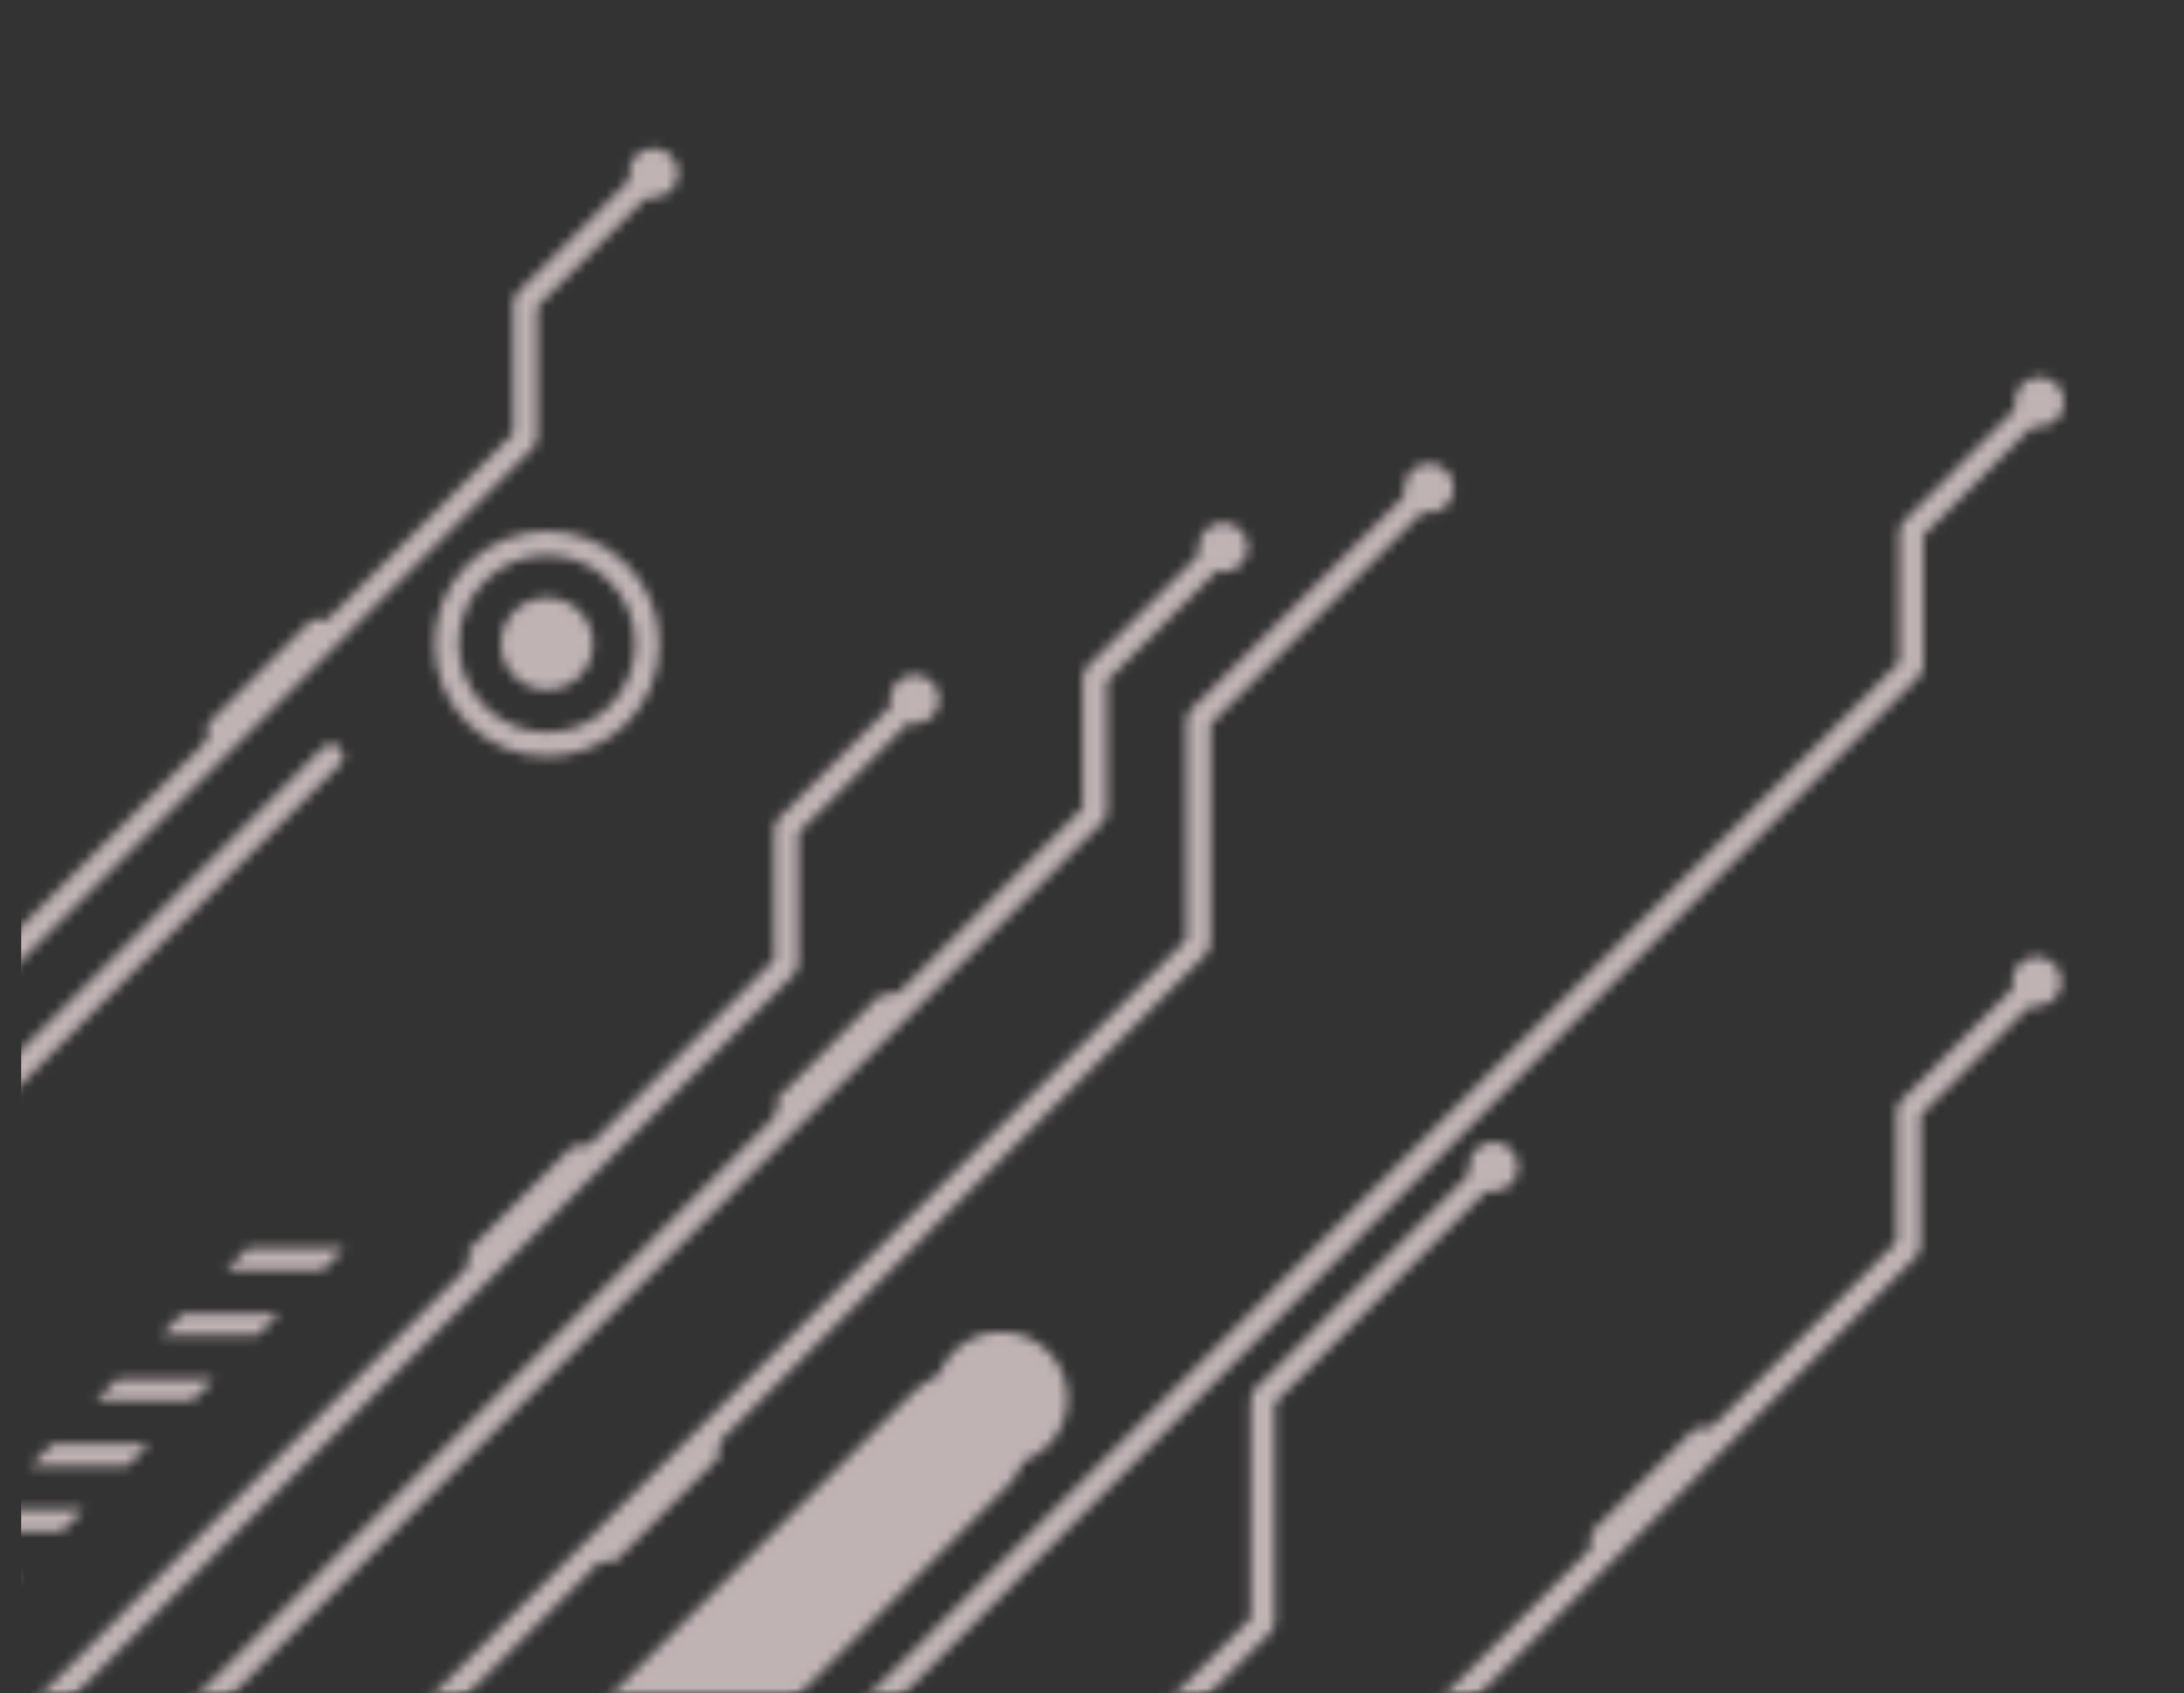 <svg width="218" height="169" viewBox="0 0 218 169" fill="none" xmlns="http://www.w3.org/2000/svg">
<rect x="0" y="0" width="218" height="169" fill="#333333" stroke="none"/>
<mask id="mask0_6217_20344" style="mask-type:alpha" maskUnits="userSpaceOnUse" x="0" y="0" width="218" height="170">
<rect width="217.458" height="169.007" fill="#E9DDDE"/>
</mask>
<g mask="url(#mask0_6217_20344)">
<g opacity="0.7">
<mask id="mask1_6217_20344" style="mask-type:alpha" maskUnits="userSpaceOnUse" x="-56" y="0" width="747" height="294">
<g clip-path="url(#clip0_6217_20344)">
<path d="M61.816 226.388L126.052 162.025V139.535L149.079 116.463" stroke="#FBE9EB" stroke-width="2.412" stroke-miterlimit="10" stroke-linecap="round" stroke-linejoin="round"/>
<path d="M150.81 118.2C151.767 117.24 151.767 115.684 150.81 114.725C149.852 113.765 148.299 113.765 147.341 114.725C146.383 115.684 146.383 117.24 147.341 118.2C148.299 119.16 149.852 119.16 150.81 118.2Z" fill="#FBE9EB"/>
<path d="M3.113 171.815L78.481 96.299V82.632L91.29 69.799" stroke="#FBE9EB" stroke-width="2.412" stroke-miterlimit="10" stroke-linecap="round" stroke-linejoin="round"/>
<path d="M46.781 124.789L57.149 114.4L60.148 114.503L46.886 127.794L46.781 124.789Z" fill="#FBE9EB"/>
<path d="M93.68 70.374C93.991 69.053 93.174 67.73 91.856 67.418C90.538 67.106 89.217 67.924 88.905 69.245C88.594 70.566 89.41 71.89 90.729 72.201C92.047 72.513 93.368 71.695 93.68 70.374Z" fill="#FBE9EB"/>
<path d="M111.514 203.626L190.508 124.476V110.81L203.316 97.977" stroke="#FBE9EB" stroke-width="2.412" stroke-miterlimit="10" stroke-linecap="round" stroke-linejoin="round"/>
<path d="M158.807 152.967L169.175 142.578L172.175 142.681L158.91 155.972L158.807 152.967Z" fill="#FBE9EB"/>
<path d="M205.722 98.408C205.961 97.072 205.074 95.795 203.74 95.556C202.407 95.316 201.132 96.205 200.893 97.541C200.654 98.877 201.541 100.155 202.875 100.394C204.208 100.633 205.483 99.744 205.722 98.408Z" fill="#FBE9EB"/>
<path d="M1.536 189.101L109.286 81.137V67.471L122.094 54.637" stroke="#FBE9EB" stroke-width="2.412" stroke-miterlimit="10" stroke-linecap="round" stroke-linejoin="round"/>
<path d="M77.586 109.627L87.954 99.239L90.953 99.341L77.688 112.632L77.586 109.627Z" fill="#FBE9EB"/>
<path d="M122.094 57.095C123.449 57.095 124.547 55.995 124.547 54.637C124.547 53.28 123.449 52.18 122.094 52.18C120.74 52.18 119.641 53.28 119.641 54.637C119.641 55.995 120.74 57.095 122.094 57.095Z" fill="#FBE9EB"/>
<path d="M-12.824 226.993L119.621 94.286V71.797L142.648 48.725" stroke="#FBE9EB" stroke-width="2.412" stroke-miterlimit="10" stroke-linecap="round" stroke-linejoin="round"/>
<path d="M145.071 49.116C145.288 47.776 144.38 46.514 143.043 46.297C141.706 46.079 140.446 46.989 140.229 48.329C140.012 49.669 140.92 50.931 142.257 51.149C143.594 51.366 144.854 50.456 145.071 49.116Z" fill="#FBE9EB"/>
<path d="M71.739 145.506L61.371 155.894L58.372 155.792L71.637 142.5L71.739 145.506Z" fill="#FBE9EB"/>
<path d="M77.989 179.617L190.777 66.61V52.941L203.585 40.11" stroke="#FBE9EB" stroke-width="2.412" stroke-miterlimit="10" stroke-linecap="round" stroke-linejoin="round"/>
<path d="M203.585 42.568C204.94 42.568 206.038 41.467 206.038 40.11C206.038 38.753 204.94 37.652 203.585 37.652C202.23 37.652 201.132 38.753 201.132 40.11C201.132 41.467 202.23 42.568 203.585 42.568Z" fill="#FBE9EB"/>
<path d="M-26.564 122.909L52.43 43.76V30.094L65.238 17.26" stroke="#FBE9EB" stroke-width="2.412" stroke-miterlimit="10" stroke-linecap="round" stroke-linejoin="round"/>
<path d="M20.729 72.25L31.097 61.862L34.097 61.964L20.832 75.255L20.729 72.25Z" fill="#FBE9EB"/>
<path d="M65.238 19.718C66.593 19.718 67.691 18.618 67.691 17.26C67.691 15.903 66.593 14.803 65.238 14.803C63.883 14.803 62.785 15.903 62.785 17.26C62.785 18.618 63.883 19.718 65.238 19.718Z" fill="#FBE9EB"/>
<path d="M240.913 137.685L217.887 160.754" stroke="#FBE9EB" stroke-width="2.412" stroke-miterlimit="10" stroke-linecap="round" stroke-linejoin="round"/>
<path d="M219.617 162.493C220.575 161.533 220.575 159.977 219.618 159.017C218.66 158.057 217.107 158.057 216.149 159.017C215.191 159.977 215.191 161.533 216.149 162.493C217.107 163.453 218.66 163.453 219.617 162.493Z" fill="#FBE9EB"/>
<path d="M51.179 188.415L95.857 143.649" stroke="#FBE9EB" stroke-width="13.264" stroke-linecap="round" stroke-linejoin="round" stroke-dasharray="0.01 0.01"/>
<path d="M99.919 139.582V139.579" stroke="#FBE9EB" stroke-width="13.264" stroke-linecap="round" stroke-linejoin="round"/>
<path d="M22.569 126.776H32.206L34.376 124.604H24.739L22.569 126.776Z" fill="#FBE9EB"/>
<path d="M16.066 133.292H25.703L27.874 131.119H18.237L16.066 133.292Z" fill="#FBE9EB"/>
<path d="M9.563 139.807H19.2L21.371 137.635H11.734L9.563 139.807Z" fill="#FBE9EB"/>
<path d="M3.06 146.323H12.697L14.868 144.15H5.231L3.06 146.323Z" fill="#FBE9EB"/>
<path d="M-3.442 152.839H6.194L8.365 150.666H-1.271L-3.442 152.839Z" fill="#FBE9EB"/>
<path d="M-9.945 159.354H-0.308L1.863 157.181H-7.774L-9.945 159.354Z" fill="#FBE9EB"/>
<path d="M-13.533 122.163L33.055 75.484" stroke="#FBE9EB" stroke-width="2.412" stroke-miterlimit="10" stroke-linecap="round" stroke-linejoin="round"/>
<path d="M61.677 71.353C65.587 67.435 65.587 61.082 61.677 57.164C57.766 53.246 51.426 53.246 47.516 57.164C43.605 61.082 43.605 67.435 47.516 71.353C51.426 75.272 57.766 75.272 61.677 71.353Z" stroke="#FBE9EB" stroke-width="2.412" stroke-miterlimit="10"/>
<path d="M54.596 68.856C57.131 68.856 59.185 66.797 59.185 64.258C59.185 61.719 57.131 59.66 54.596 59.66C52.062 59.66 50.008 61.719 50.008 64.258C50.008 66.797 52.062 68.856 54.596 68.856Z" fill="#FBE9EB"/>
</g>
</mask>
<g mask="url(#mask1_6217_20344)">
<rect x="2.114" y="-20.4" width="212.3" height="190.339" fill="#FBE9EB"/>
</g>
</g>
</g>
<defs>
<clipPath id="clip0_6217_20344">
<rect width="745.316" height="293.72" fill="white" transform="translate(-55.057)"/>
</clipPath>
</defs>
</svg>
